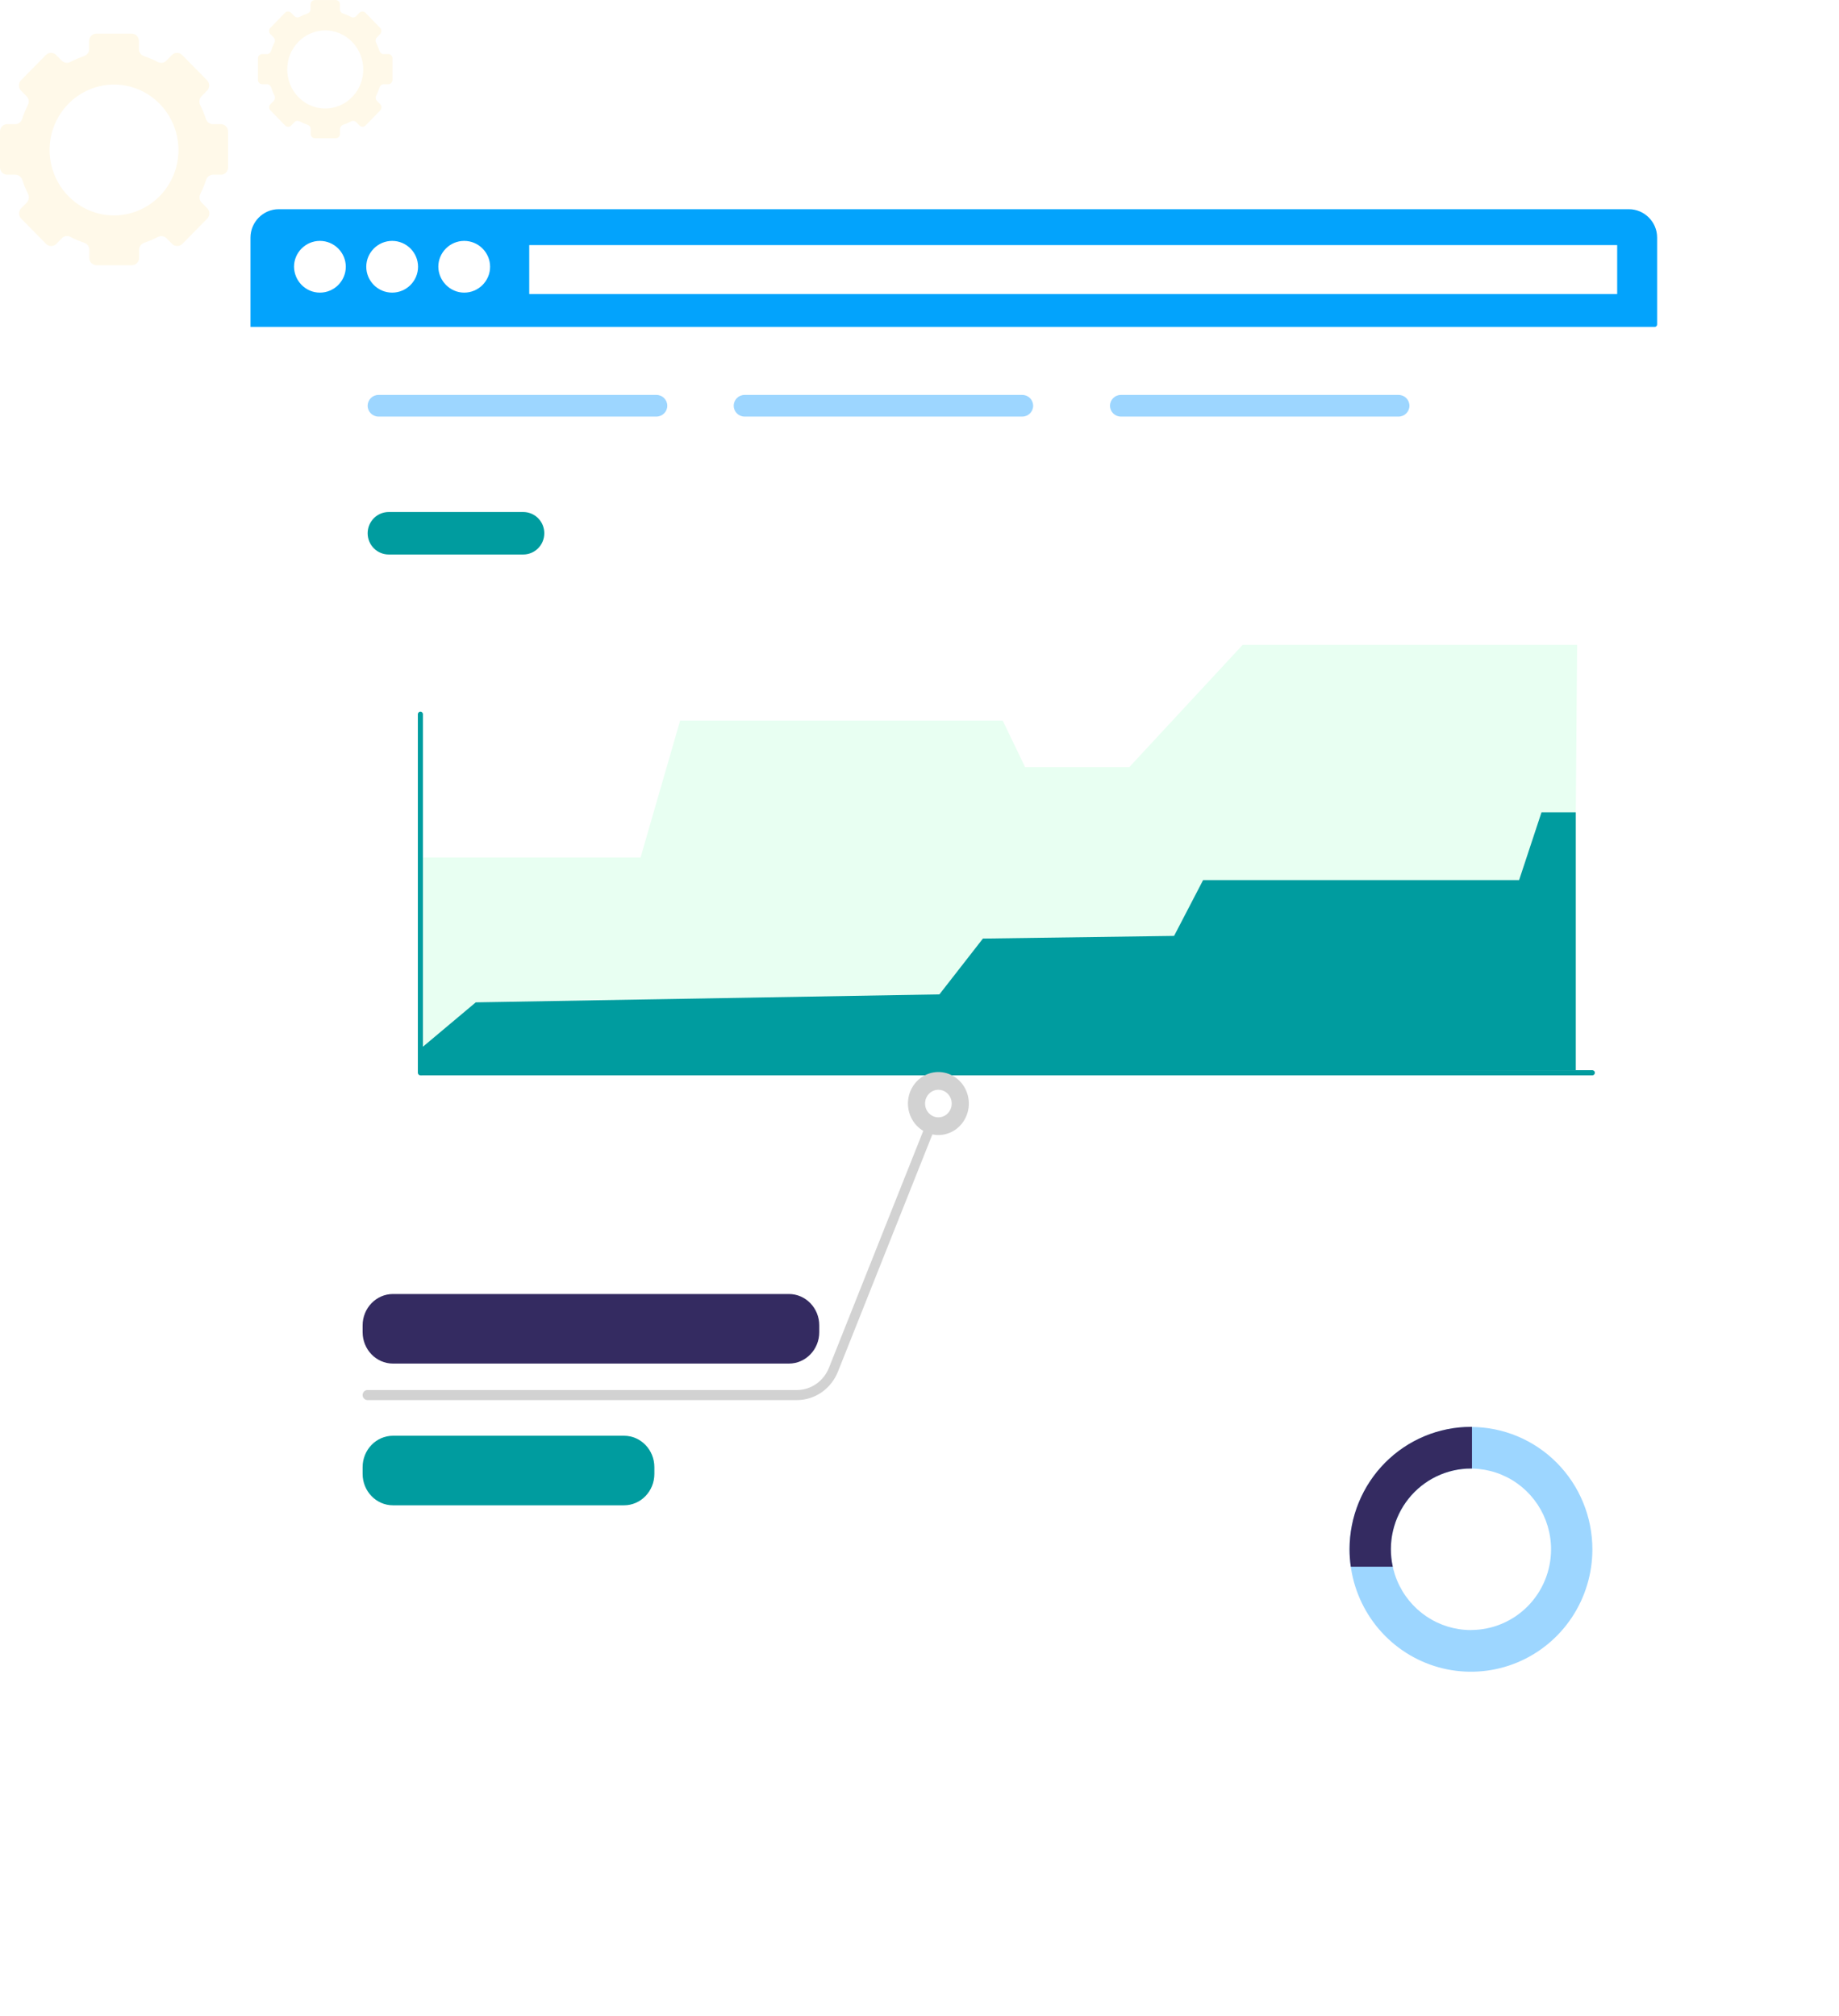 <svg width="415" height="455" viewBox="0 0 415 455" fill="none" xmlns="http://www.w3.org/2000/svg">
<g filter="url(#filter0_d_2119_51849)">
<rect x="289.362" y="307.708" width="84.362" height="84.301" rx="20" fill="white"/>
</g>
<path d="M331.947 322.061C326.528 322.061 321.23 323.681 316.725 326.716C312.219 329.751 308.707 334.065 306.633 339.113C304.56 344.16 304.017 349.713 305.074 355.072C306.131 360.43 308.741 365.351 312.573 369.214C316.405 373.077 321.287 375.708 326.602 376.774C331.916 377.839 337.426 377.292 342.432 375.202C347.439 373.111 351.718 369.571 354.728 365.029C357.739 360.486 359.346 355.146 359.346 349.683C359.346 342.357 356.459 335.331 351.321 330.151C346.183 324.971 339.214 322.061 331.947 322.061ZM331.947 367.9C328.372 367.9 324.877 366.831 321.905 364.829C318.932 362.826 316.616 359.98 315.248 356.65C313.88 353.321 313.522 349.657 314.22 346.122C314.918 342.587 316.64 339.341 319.168 336.793C321.696 334.244 324.917 332.509 328.423 331.807C331.93 331.104 335.564 331.466 338.867 332.845C342.169 334.225 344.992 336.561 346.977 339.558C348.963 342.556 350.022 346.079 350.021 349.683C350.018 354.513 348.112 359.144 344.723 362.557C341.333 365.971 336.738 367.888 331.947 367.887V367.9Z" fill="#9DD6FF"/>
<path d="M304.548 349.683C304.55 350.995 304.644 352.305 304.829 353.603H314.3C313.715 350.94 313.73 348.179 314.344 345.522C314.959 342.866 316.157 340.382 317.851 338.255C319.545 336.128 321.691 334.411 324.13 333.232C326.57 332.052 329.241 331.44 331.947 331.44H332.176V322.04H331.947C328.347 322.04 324.782 322.755 321.457 324.144C318.131 325.534 315.11 327.57 312.565 330.137C310.021 332.705 308.003 335.752 306.627 339.106C305.251 342.46 304.545 346.054 304.548 349.683Z" fill="#342B61"/>
<g filter="url(#filter1_d_2119_51849)">
<path fill-rule="evenodd" clip-rule="evenodd" d="M65.263 47.218H365.214C370.06 47.218 374 51.201 374 55.998V253.451C374 258.249 370.06 262.186 365.214 262.186H65.263C60.463 262.186 56.523 258.249 56.523 253.451V55.998C56.523 51.201 60.463 47.218 65.263 47.218Z" fill="white"/>
</g>
<path fill-rule="evenodd" clip-rule="evenodd" d="M62.908 47.218H367.569C371.102 47.218 373.955 50.115 373.955 53.599V73.241C373.955 73.512 373.728 73.784 373.411 73.784H56.523V53.645C56.523 50.115 59.376 47.218 62.908 47.218Z" fill="#03A3FC"/>
<path fill-rule="evenodd" clip-rule="evenodd" d="M72.193 66.045C75.408 66.045 78.035 63.42 78.035 60.207C78.035 56.994 75.408 54.369 72.193 54.369C68.977 54.369 66.35 56.994 66.35 60.207C66.396 63.42 68.977 66.045 72.193 66.045Z" fill="white"/>
<path fill-rule="evenodd" clip-rule="evenodd" d="M88.497 66.045C91.712 66.045 94.339 63.42 94.339 60.207C94.339 56.994 91.712 54.369 88.497 54.369C85.281 54.369 82.655 56.994 82.655 60.207C82.655 63.42 85.281 66.045 88.497 66.045Z" fill="white"/>
<path fill-rule="evenodd" clip-rule="evenodd" d="M104.756 66.045C107.971 66.045 110.598 63.42 110.598 60.207C110.598 56.994 107.971 54.369 104.756 54.369C101.54 54.369 98.913 56.994 98.913 60.207C98.959 63.42 101.585 66.045 104.756 66.045Z" fill="white"/>
<path d="M364.942 55.319H119.429V66.362H364.942V55.319Z" fill="white"/>
<path d="M230.702 89.134H168.018C166.668 89.134 165.574 90.228 165.574 91.578C165.574 92.927 166.668 94.021 168.018 94.021H230.702C232.052 94.021 233.146 92.927 233.146 91.578C233.146 90.228 232.052 89.134 230.702 89.134Z" fill="#9DD6FF"/>
<path d="M148.14 89.133H85.411C84.061 89.133 82.967 90.228 82.967 91.577C82.967 92.927 84.061 94.021 85.411 94.021H148.14C149.489 94.021 150.584 92.927 150.584 91.577C150.584 90.228 149.489 89.133 148.14 89.133Z" fill="#9DD6FF"/>
<path d="M315.619 89.134H252.935C251.586 89.134 250.492 90.228 250.492 91.578C250.492 92.927 251.586 94.021 252.935 94.021H315.619C316.969 94.021 318.063 92.927 318.063 91.578C318.063 90.228 316.969 89.134 315.619 89.134Z" fill="#9DD6FF"/>
<path d="M94.871 236.72V193.534H144.553L153.478 162.64H226.28L231.332 173.139H254.838L280.424 145.546H355.903L355.601 183.34V241.544L94.871 236.72Z" fill="#E8FFF2"/>
<path d="M94.871 242.699V236.72L107.366 226.228L211.993 224.429L221.81 211.833L264.95 211.231L271.5 198.635H342.811L347.864 183.34H355.601V241.544L94.871 242.699Z" fill="#009C9F"/>
<path d="M118.075 125.151H87.724C86.462 125.151 85.252 124.645 84.36 123.746C83.468 122.847 82.967 121.627 82.967 120.355C82.967 119.083 83.468 117.863 84.36 116.963C85.252 116.064 86.462 115.559 87.724 115.559H118.075C119.336 115.559 120.546 116.064 121.439 116.963C122.331 117.863 122.832 119.083 122.832 120.355C122.832 120.984 122.709 121.608 122.47 122.19C122.231 122.772 121.88 123.301 121.439 123.746C120.997 124.191 120.472 124.545 119.895 124.786C119.318 125.027 118.699 125.151 118.075 125.151Z" fill="#009C9F"/>
<path d="M135.628 142.974H87.724C87.099 142.974 86.48 142.85 85.902 142.609C85.324 142.367 84.799 142.013 84.358 141.567C83.916 141.121 83.566 140.591 83.327 140.009C83.088 139.426 82.966 138.802 82.967 138.171C82.967 136.899 83.468 135.679 84.36 134.78C85.252 133.88 86.462 133.375 87.724 133.375H135.628C136.89 133.375 138.1 133.88 138.992 134.78C139.885 135.679 140.386 136.899 140.386 138.171C140.387 138.802 140.264 139.426 140.026 140.009C139.787 140.591 139.437 141.121 138.995 141.567C138.553 142.013 138.028 142.367 137.451 142.609C136.873 142.85 136.254 142.974 135.628 142.974Z" fill="white"/>
<path d="M359.396 242.699H94.864C94.713 242.697 94.568 242.635 94.461 242.527C94.355 242.418 94.295 242.271 94.295 242.118V161.146C94.311 161.004 94.378 160.872 94.483 160.777C94.589 160.681 94.726 160.629 94.868 160.629C95.009 160.629 95.146 160.681 95.252 160.777C95.358 160.872 95.425 161.004 95.44 161.146V241.545H359.396C359.536 241.56 359.667 241.628 359.761 241.734C359.856 241.841 359.908 241.979 359.908 242.122C359.908 242.265 359.856 242.403 359.761 242.509C359.667 242.616 359.536 242.684 359.396 242.699Z" fill="#009C9F"/>
<path d="M51.461 37.776V29.685C51.461 28.754 50.744 28.026 49.828 28.026H48.035C47.319 28.026 46.721 27.541 46.482 26.893C46.124 25.801 45.686 24.709 45.168 23.698C44.849 23.05 44.969 22.282 45.447 21.756L46.721 20.461C47.358 19.814 47.358 18.762 46.721 18.115L41.105 12.411C40.468 11.764 39.432 11.764 38.795 12.411L37.52 13.705C37.002 14.231 36.246 14.312 35.608 13.989C34.613 13.463 33.537 13.018 32.462 12.654C31.785 12.411 31.347 11.804 31.347 11.076V9.255C31.347 8.325 30.63 7.597 29.713 7.597H21.747C20.831 7.597 20.114 8.325 20.114 9.255V11.076C20.114 11.804 19.636 12.411 18.999 12.654C17.924 13.018 16.848 13.463 15.852 13.989C15.215 14.312 14.459 14.191 13.941 13.705L12.666 12.411C12.029 11.764 10.993 11.764 10.356 12.411L4.74 18.115C4.103 18.762 4.103 19.814 4.74 20.461L6.014 21.756C6.532 22.282 6.612 23.05 6.293 23.698C5.775 24.709 5.337 25.801 4.979 26.893C4.74 27.581 4.142 28.026 3.425 28.026H1.633C0.717 28.026 0 28.754 0 29.685V37.776C0 38.706 0.717 39.434 1.633 39.434H3.465C4.182 39.434 4.78 39.92 5.019 40.567C5.377 41.659 5.815 42.751 6.333 43.763C6.652 44.41 6.532 45.179 6.054 45.705L4.78 46.999C4.142 47.646 4.142 48.698 4.78 49.345L10.396 55.049C11.033 55.697 12.069 55.697 12.706 55.049L13.98 53.755C14.498 53.229 15.255 53.148 15.892 53.472C16.888 53.998 17.963 54.443 19.039 54.807C19.716 55.049 20.154 55.656 20.154 56.384V58.205C20.154 59.135 20.871 59.864 21.787 59.864H29.753C30.669 59.864 31.386 59.135 31.386 58.205V56.384C31.386 55.656 31.864 55.049 32.502 54.807C33.577 54.443 34.653 53.998 35.648 53.472C36.286 53.148 37.042 53.27 37.56 53.755L38.835 55.049C39.472 55.697 40.508 55.697 41.145 55.049L46.761 49.345C47.398 48.698 47.398 47.646 46.761 46.999L45.486 45.705C44.969 45.179 44.889 44.41 45.208 43.763C45.725 42.751 46.163 41.659 46.522 40.567C46.761 39.879 47.358 39.434 48.075 39.434H49.868C50.744 39.434 51.461 38.706 51.461 37.776ZM36.007 44.289C33.298 47.039 29.594 48.617 25.73 48.617C21.867 48.617 18.203 47.08 15.454 44.289C12.746 41.538 11.192 37.776 11.192 33.852C11.192 29.927 12.706 26.206 15.454 23.414C18.163 20.663 21.867 19.086 25.73 19.086C29.594 19.086 33.258 20.623 36.007 23.414C38.715 26.165 40.269 29.927 40.269 33.852C40.269 37.776 38.755 41.497 36.007 44.289Z" fill="#FFF9E9"/>
<path d="M88.58 18.02V13.191C88.58 12.636 88.157 12.201 87.617 12.201H86.559C86.136 12.201 85.783 11.912 85.642 11.525C85.43 10.873 85.172 10.222 84.866 9.618C84.678 9.232 84.749 8.773 85.031 8.459L85.783 7.687C86.159 7.301 86.159 6.673 85.783 6.287L82.469 2.883C82.093 2.496 81.481 2.496 81.105 2.883L80.353 3.655C80.047 3.969 79.601 4.017 79.225 3.824C78.637 3.51 78.002 3.245 77.368 3.027C76.968 2.883 76.71 2.52 76.71 2.086V0.999C76.71 0.444 76.287 0.01 75.746 0.01H71.044C70.504 0.01 70.081 0.444 70.081 0.999V2.086C70.081 2.52 69.799 2.883 69.423 3.027C68.788 3.245 68.153 3.51 67.566 3.824C67.189 4.017 66.743 3.945 66.437 3.655L65.685 2.883C65.309 2.496 64.698 2.496 64.322 2.883L61.007 6.287C60.631 6.673 60.631 7.301 61.007 7.687L61.759 8.459C62.065 8.773 62.112 9.232 61.924 9.618C61.618 10.222 61.36 10.873 61.148 11.525C61.007 11.936 60.655 12.201 60.231 12.201H59.174C58.633 12.201 58.21 12.636 58.21 13.191V18.02C58.21 18.575 58.633 19.009 59.174 19.009H60.255C60.678 19.009 61.031 19.299 61.172 19.685C61.383 20.337 61.642 20.989 61.947 21.593C62.136 21.979 62.065 22.438 61.783 22.751L61.031 23.524C60.655 23.91 60.655 24.538 61.031 24.924L64.345 28.328C64.721 28.714 65.332 28.714 65.709 28.328L66.461 27.556C66.766 27.242 67.213 27.194 67.589 27.387C68.177 27.701 68.811 27.966 69.446 28.183C69.846 28.328 70.104 28.69 70.104 29.125V30.211C70.104 30.767 70.527 31.201 71.068 31.201H75.769C76.31 31.201 76.733 30.767 76.733 30.211V29.125C76.733 28.69 77.015 28.328 77.391 28.183C78.026 27.966 78.661 27.701 79.248 27.387C79.624 27.194 80.071 27.266 80.377 27.556L81.129 28.328C81.505 28.714 82.116 28.714 82.492 28.328L85.807 24.924C86.183 24.538 86.183 23.91 85.807 23.524L85.054 22.751C84.749 22.438 84.702 21.979 84.89 21.593C85.195 20.989 85.454 20.337 85.666 19.685C85.807 19.275 86.159 19.009 86.582 19.009H87.64C88.157 19.009 88.58 18.575 88.58 18.02ZM79.46 21.906C77.861 23.548 75.675 24.49 73.395 24.49C71.115 24.49 68.952 23.572 67.331 21.906C65.732 20.265 64.815 18.02 64.815 15.678C64.815 13.336 65.709 11.115 67.331 9.449C68.929 7.807 71.115 6.866 73.395 6.866C75.675 6.866 77.838 7.783 79.46 9.449C81.058 11.091 81.975 13.336 81.975 15.678C81.975 18.02 81.082 20.241 79.46 21.906Z" fill="#FFF9E9"/>
<path d="M209.755 253.559C209.935 253.559 210.111 253.605 210.27 253.693C210.428 253.781 210.563 253.907 210.664 254.061C210.764 254.216 210.826 254.393 210.844 254.578C210.863 254.763 210.837 254.95 210.769 255.122L189.127 309.499C188.38 311.422 187.093 313.069 185.432 314.228C183.771 315.386 181.812 316.002 179.809 315.996H82.929C82.638 315.996 82.359 315.877 82.153 315.664C81.947 315.451 81.831 315.162 81.831 314.86C81.831 314.559 81.947 314.27 82.153 314.057C82.359 313.844 82.638 313.724 82.929 313.724H179.827C181.391 313.725 182.919 313.24 184.215 312.333C185.51 311.426 186.513 310.138 187.094 308.635L208.736 254.258C208.82 254.05 208.962 253.873 209.143 253.748C209.324 253.624 209.537 253.558 209.755 253.559Z" fill="#D2D2D2"/>
<path d="M204.89 249.065C204.89 247.658 205.293 246.283 206.049 245.114C206.804 243.944 207.877 243.033 209.133 242.495C210.389 241.957 211.771 241.816 213.104 242.091C214.437 242.366 215.662 243.043 216.622 244.038C217.583 245.033 218.237 246.301 218.502 247.681C218.767 249.06 218.63 250.49 218.109 251.79C217.588 253.089 216.707 254.199 215.576 254.98C214.446 255.761 213.117 256.177 211.758 256.176C210.855 256.176 209.962 255.992 209.128 255.635C208.295 255.277 207.538 254.754 206.9 254.093C206.262 253.433 205.756 252.649 205.412 251.786C205.067 250.923 204.89 249.999 204.89 249.065ZM208.754 249.065C208.753 249.681 208.929 250.283 209.259 250.796C209.589 251.309 210.059 251.708 210.609 251.944C211.159 252.181 211.764 252.243 212.348 252.123C212.931 252.003 213.468 251.706 213.889 251.271C214.31 250.835 214.596 250.28 214.712 249.676C214.828 249.072 214.768 248.445 214.54 247.876C214.312 247.307 213.925 246.821 213.43 246.48C212.935 246.138 212.353 245.956 211.758 245.957C210.961 245.958 210.198 246.286 209.635 246.869C209.072 247.451 208.755 248.241 208.754 249.065Z" fill="#D2D2D2"/>
<path d="M178.031 307.754H88.681C84.898 307.754 81.831 304.58 81.831 300.665V299.143C81.831 295.228 84.898 292.055 88.681 292.055H178.031C181.814 292.055 184.881 295.228 184.881 299.143V300.665C184.881 304.58 181.814 307.754 178.031 307.754Z" fill="#342B61"/>
<path d="M140.818 339.743H88.681C84.898 339.743 81.831 336.569 81.831 332.655V331.132C81.831 327.217 84.898 324.044 88.681 324.044H140.818C144.601 324.044 147.668 327.217 147.668 331.132V332.655C147.668 336.569 144.601 339.743 140.818 339.743Z" fill="#009C9F"/>
<defs>
<filter id="filter0_d_2119_51849" x="248.362" y="288.708" width="166.362" height="166.301" filterUnits="userSpaceOnUse" color-interpolation-filters="sRGB">
<feFlood flood-opacity="0" result="BackgroundImageFix"/>
<feColorMatrix in="SourceAlpha" type="matrix" values="0 0 0 0 0 0 0 0 0 0 0 0 0 0 0 0 0 0 127 0" result="hardAlpha"/>
<feOffset dy="22"/>
<feGaussianBlur stdDeviation="20.5"/>
<feComposite in2="hardAlpha" operator="out"/>
<feColorMatrix type="matrix" values="0 0 0 0 0.247 0 0 0 0 0.235 0 0 0 0 0.404 0 0 0 0.08 0"/>
<feBlend mode="normal" in2="BackgroundImageFix" result="effect1_dropShadow_2119_51849"/>
<feBlend mode="normal" in="SourceGraphic" in2="effect1_dropShadow_2119_51849" result="shape"/>
</filter>
<filter id="filter1_d_2119_51849" x="15.523" y="28.218" width="399.477" height="296.968" filterUnits="userSpaceOnUse" color-interpolation-filters="sRGB">
<feFlood flood-opacity="0" result="BackgroundImageFix"/>
<feColorMatrix in="SourceAlpha" type="matrix" values="0 0 0 0 0 0 0 0 0 0 0 0 0 0 0 0 0 0 127 0" result="hardAlpha"/>
<feOffset dy="22"/>
<feGaussianBlur stdDeviation="20.5"/>
<feComposite in2="hardAlpha" operator="out"/>
<feColorMatrix type="matrix" values="0 0 0 0 0.247 0 0 0 0 0.235 0 0 0 0 0.404 0 0 0 0.08 0"/>
<feBlend mode="normal" in2="BackgroundImageFix" result="effect1_dropShadow_2119_51849"/>
<feBlend mode="normal" in="SourceGraphic" in2="effect1_dropShadow_2119_51849" result="shape"/>
</filter>
</defs>
</svg>
